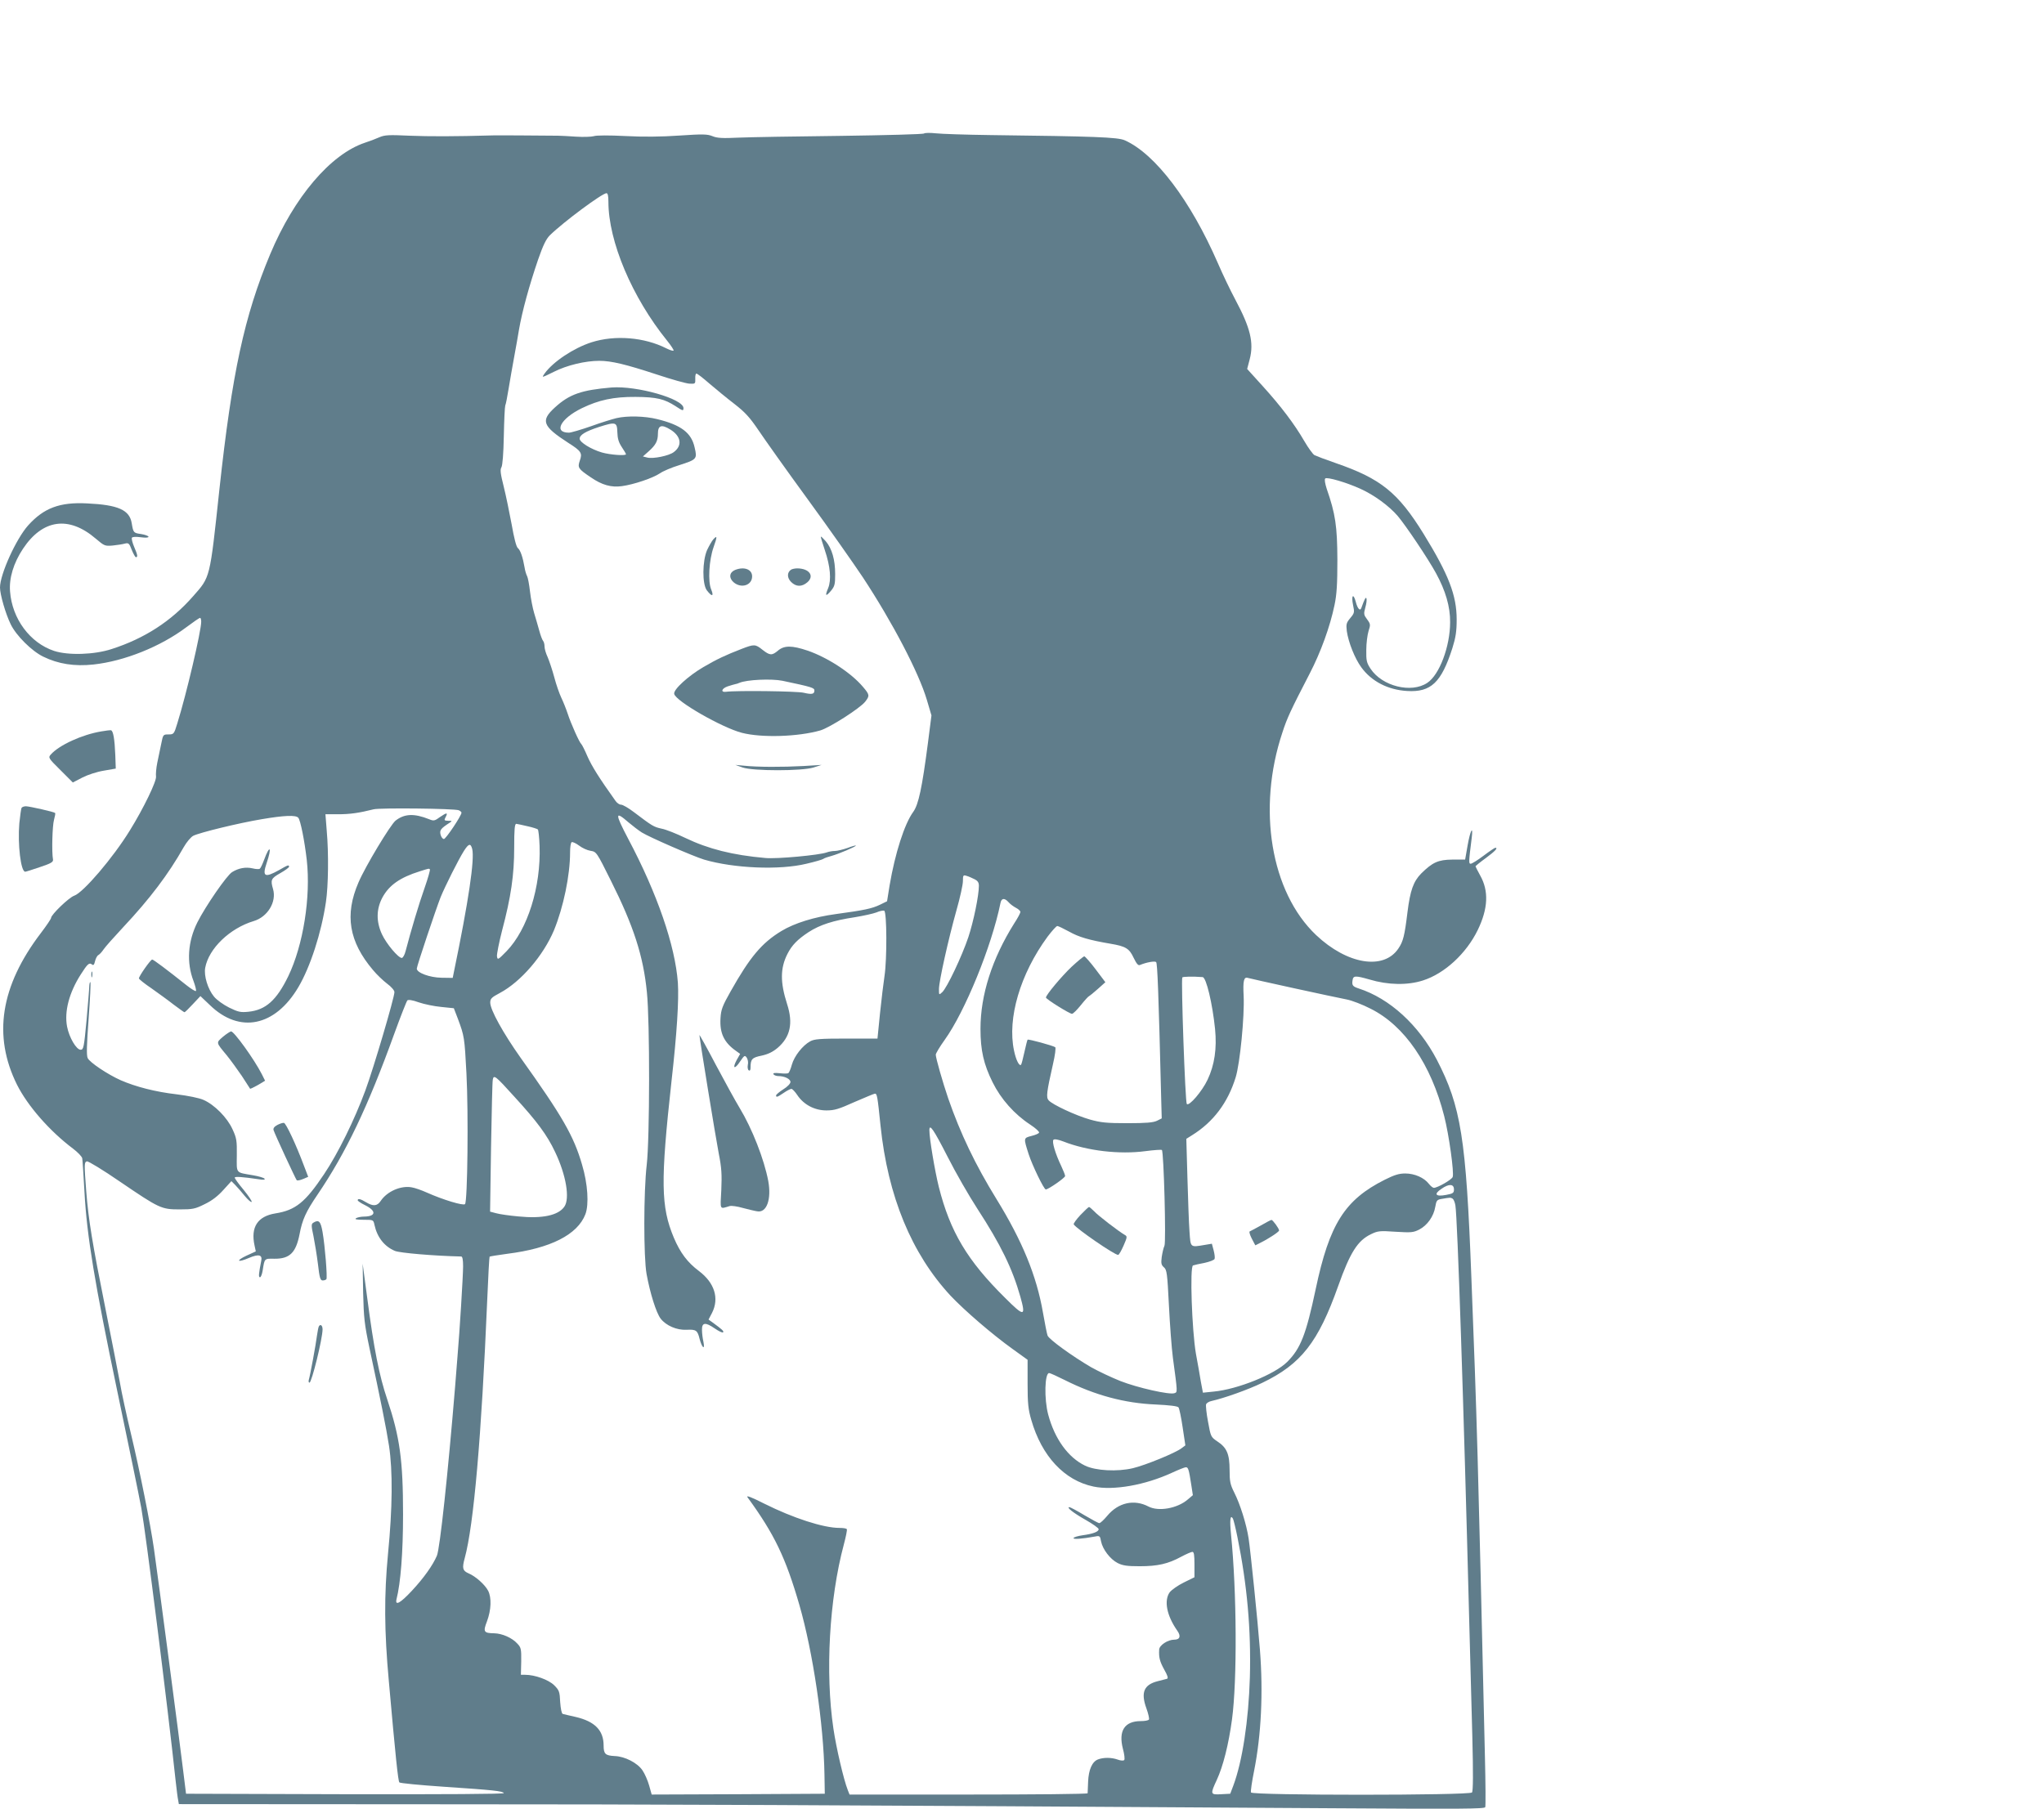 <?xml version="1.0" standalone="no"?>
<!DOCTYPE svg PUBLIC "-//W3C//DTD SVG 20010904//EN"
 "http://www.w3.org/TR/2001/REC-SVG-20010904/DTD/svg10.dtd">
<svg version="1.0" xmlns="http://www.w3.org/2000/svg"
 width="1280pt" height="1133pt" viewBox="0 0 1280 1133"
 preserveAspectRatio="xMidYMid meet">
<g transform="translate(0,1133) scale(0.1,-0.1)"
fill="#607d8b" stroke="none">
<path d="M5787 10494 c-5 -5 -239 -11 -520 -15 -282 -3 -570 -8 -640 -11 -103
-5 -136 -3 -165 9 -32 13 -59 14 -207 4 -114 -8 -226 -9 -340 -3 -100 5 -181
5 -197 -1 -15 -4 -64 -6 -110 -3 -46 3 -96 6 -113 6 -111 1 -376 3 -405 2
-245 -7 -401 -7 -525 -2 -130 6 -155 5 -190 -10 -22 -10 -62 -25 -90 -34 -215
-72 -443 -340 -593 -698 -162 -387 -239 -744 -318 -1473 -61 -567 -56 -546
-166 -671 -136 -155 -303 -263 -508 -329 -109 -36 -272 -41 -361 -12 -151 50
-263 201 -276 372 -7 84 22 179 81 268 123 185 287 208 456 63 53 -45 57 -47
105 -43 28 3 62 8 76 12 24 6 28 3 44 -39 10 -25 22 -46 26 -46 13 0 11 14
-11 65 -11 26 -17 51 -14 57 4 6 26 7 55 3 30 -4 49 -3 49 3 0 5 -21 13 -46
17 -48 7 -49 8 -59 67 -13 84 -85 116 -280 125 -171 9 -271 -29 -369 -138 -75
-84 -176 -306 -176 -389 0 -43 35 -165 67 -230 34 -71 133 -169 204 -203 94
-46 196 -62 315 -49 193 21 419 112 579 232 44 33 83 60 88 60 4 0 7 -11 7
-24 0 -59 -93 -456 -150 -638 -20 -66 -22 -68 -55 -68 -33 0 -34 -1 -45 -57
-7 -32 -18 -86 -25 -120 -7 -34 -10 -73 -8 -86 5 -28 -78 -200 -163 -337 -106
-173 -293 -391 -349 -410 -33 -11 -145 -119 -145 -139 0 -6 -29 -49 -64 -95
-253 -332 -302 -644 -149 -951 66 -131 203 -289 351 -400 29 -22 55 -49 57
-60 2 -11 8 -106 14 -211 15 -277 64 -572 206 -1250 68 -324 136 -653 150
-730 27 -148 165 -1240 215 -1709 6 -55 13 -110 16 -122 l4 -23 1598 -1 c1425
0 2316 -4 5658 -25 772 -5 922 -4 925 7 3 8 2 149 -2 314 -44 1900 -50 2113
-85 3005 -33 872 -65 1070 -216 1362 -114 218 -295 384 -490 447 -37 12 -43
20 -38 51 4 30 18 30 106 5 116 -35 239 -37 335 -6 135 43 271 168 343 316 65
134 70 245 15 342 -16 29 -29 55 -29 57 0 2 29 26 65 52 58 43 78 64 59 64 -4
0 -37 -22 -74 -50 -37 -28 -73 -50 -80 -50 -13 0 -13 10 6 160 11 86 -9 50
-26 -48 l-15 -86 -81 0 c-88 -1 -123 -17 -194 -87 -49 -50 -69 -106 -86 -242
-18 -148 -27 -184 -57 -228 -92 -137 -320 -100 -515 84 -284 269 -371 792
-211 1270 29 90 53 141 170 367 70 135 128 295 156 430 14 66 18 131 18 285
-1 209 -12 286 -67 444 -10 32 -15 58 -9 64 11 11 133 -25 219 -64 87 -39 181
-108 235 -171 52 -62 188 -264 240 -359 59 -108 89 -209 88 -306 0 -152 -67
-330 -143 -380 -100 -67 -283 -21 -355 88 -25 38 -28 51 -27 118 0 42 7 95 14
118 13 40 13 44 -9 74 -21 28 -22 34 -11 74 7 24 10 49 7 57 -4 11 -12 -4 -32
-60 -8 -22 -24 -4 -35 39 -15 56 -29 40 -17 -20 10 -46 9 -51 -17 -82 -25 -30
-27 -38 -22 -82 10 -70 50 -171 91 -227 64 -88 167 -141 287 -148 149 -9 214
53 283 268 21 67 27 105 27 180 0 151 -50 281 -207 536 -160 259 -268 346
-549 443 -64 22 -124 45 -134 50 -10 5 -39 45 -64 88 -62 107 -146 218 -261
345 l-97 107 16 61 c27 104 4 197 -90 373 -30 56 -80 160 -110 230 -170 390
-391 683 -582 768 -43 20 -192 25 -844 33 -151 2 -304 7 -340 11 -36 4 -69 3
-73 -1z m-1977 -428 c0 -248 148 -598 367 -869 25 -31 44 -60 41 -63 -4 -3
-23 3 -45 14 -138 70 -322 85 -469 38 -112 -36 -241 -122 -294 -196 -19 -27
-19 -27 58 11 83 42 198 69 285 69 75 0 166 -22 358 -85 93 -31 186 -57 206
-58 37 -2 38 -1 37 31 -1 17 2 32 7 32 6 0 42 -28 82 -63 40 -34 110 -92 156
-127 68 -53 96 -84 151 -165 37 -55 175 -250 308 -432 133 -182 288 -403 346
-490 185 -281 350 -597 400 -766 l29 -98 -22 -172 c-37 -284 -59 -386 -92
-432 -55 -75 -114 -260 -148 -460 l-16 -100 -45 -22 c-50 -24 -98 -34 -274
-58 -136 -18 -261 -57 -342 -106 -124 -75 -198 -164 -319 -379 -51 -90 -60
-114 -63 -167 -6 -94 22 -153 98 -206 l25 -18 -22 -39 c-29 -54 -12 -60 22 -8
26 38 29 40 41 24 7 -11 11 -30 7 -46 -3 -15 0 -31 6 -34 7 -5 11 2 11 16 0
54 9 64 69 76 41 9 70 23 101 49 79 68 98 154 59 274 -44 137 -43 225 2 314
28 55 63 91 133 137 71 46 156 73 289 93 54 9 114 22 135 30 20 9 42 13 49 11
17 -7 18 -304 2 -409 -6 -40 -19 -144 -28 -232 l-16 -160 -195 0 c-166 0 -200
-3 -226 -17 -48 -26 -100 -93 -115 -146 -7 -26 -17 -50 -22 -53 -5 -4 -29 -4
-54 -1 -33 3 -44 2 -39 -7 4 -6 18 -11 31 -11 38 0 75 -18 75 -37 0 -10 -19
-30 -45 -46 -25 -16 -45 -33 -45 -38 0 -14 8 -11 48 16 20 14 42 25 48 25 6 0
23 -18 37 -39 40 -60 108 -96 182 -96 51 0 77 8 177 53 65 28 122 52 127 52
13 0 16 -13 35 -200 46 -443 194 -802 439 -1066 87 -92 258 -240 389 -334 l93
-67 0 -149 c0 -124 4 -162 23 -227 65 -227 207 -380 390 -418 125 -26 322 9
490 86 41 19 81 35 88 35 15 0 19 -13 34 -110 l10 -65 -32 -27 c-65 -56 -183
-77 -246 -44 -90 47 -189 25 -258 -58 -21 -25 -43 -46 -50 -46 -6 0 -48 23
-94 50 -46 28 -88 50 -93 50 -22 0 26 -37 102 -80 44 -25 81 -51 81 -58 0 -16
-35 -29 -100 -38 -28 -4 -53 -11 -57 -17 -6 -10 52 -6 134 9 30 6 32 4 38 -30
10 -50 57 -112 104 -136 32 -16 59 -20 138 -20 113 0 178 15 259 59 32 17 64
31 71 31 10 0 13 -20 13 -79 l0 -80 -67 -33 c-37 -18 -76 -46 -88 -61 -37 -52
-19 -146 47 -240 25 -35 17 -57 -19 -57 -40 0 -93 -35 -94 -62 -3 -50 4 -75
32 -126 21 -37 26 -54 17 -57 -7 -2 -33 -9 -58 -15 -87 -22 -107 -71 -71 -170
12 -33 19 -65 16 -70 -3 -6 -26 -10 -51 -10 -102 0 -141 -61 -112 -174 9 -33
13 -65 8 -70 -5 -5 -22 -4 -41 3 -39 14 -89 14 -123 1 -37 -14 -59 -65 -62
-140 -2 -36 -3 -68 -3 -72 -1 -5 -336 -8 -746 -8 l-745 0 -11 28 c-26 66 -72
263 -90 385 -52 350 -26 812 65 1152 13 49 22 93 19 97 -2 5 -23 8 -46 8 -101
0 -291 62 -471 152 -81 41 -115 54 -105 40 168 -230 239 -378 325 -675 85
-295 152 -747 157 -1062 l2 -120 -542 -3 -542 -2 -16 57 c-9 32 -28 75 -42 95
-31 46 -110 87 -173 89 -59 3 -70 13 -70 66 0 95 -55 151 -175 179 -39 9 -75
17 -81 19 -7 2 -13 33 -16 74 -3 66 -6 74 -38 106 -35 34 -120 65 -181 65
l-27 0 2 84 c1 77 -1 87 -24 111 -33 37 -96 64 -145 65 -66 1 -71 9 -45 76 26
70 29 147 7 190 -20 39 -80 92 -124 110 -36 16 -40 32 -23 94 57 208 105 764
141 1615 6 149 13 272 15 274 2 2 52 10 111 18 271 34 440 120 489 248 23 61
15 190 -21 310 -52 180 -123 303 -385 670 -109 154 -190 300 -190 345 0 25 8
33 61 61 131 70 271 233 338 392 59 144 101 344 101 489 0 31 4 60 10 63 5 3
26 -6 46 -21 19 -15 52 -30 72 -33 37 -6 38 -7 127 -186 143 -285 204 -474
226 -700 19 -183 18 -918 -1 -1080 -20 -170 -20 -581 -1 -685 22 -120 60 -242
88 -279 34 -44 101 -73 162 -70 60 3 69 -3 82 -57 15 -57 35 -73 24 -18 -5 21
-9 55 -9 74 -1 47 21 50 79 10 26 -18 49 -29 53 -25 7 7 -6 18 -63 60 l-28 20
22 42 c46 91 16 188 -82 262 -72 54 -117 114 -157 208 -82 195 -84 353 -15
980 34 300 47 510 40 618 -17 232 -129 558 -311 901 -84 160 -84 178 2 103 26
-22 64 -51 83 -63 50 -31 324 -150 390 -170 187 -55 473 -67 641 -26 52 12
100 26 105 30 6 5 29 13 52 19 44 12 153 58 153 65 0 2 -24 -4 -52 -15 -29
-10 -65 -19 -80 -19 -15 0 -38 -4 -51 -9 -45 -17 -314 -42 -384 -35 -206 18
-358 57 -500 125 -56 27 -123 54 -151 59 -49 11 -57 16 -172 103 -34 26 -70
47 -81 47 -10 0 -25 10 -34 23 -103 144 -149 218 -176 279 -17 40 -35 75 -39
78 -11 8 -65 128 -85 190 -10 30 -28 75 -40 100 -12 25 -32 82 -44 128 -12 45
-31 101 -41 125 -11 23 -20 53 -20 68 0 14 -4 29 -9 35 -5 5 -16 34 -24 64 -8
30 -23 80 -32 110 -9 30 -21 91 -26 135 -5 44 -13 87 -18 96 -5 9 -13 34 -16
55 -11 64 -26 108 -42 121 -10 8 -24 63 -39 149 -14 75 -36 182 -50 238 -20
79 -23 105 -14 119 7 12 13 86 15 195 2 98 6 184 9 192 4 8 13 56 21 105 8 50
24 140 35 200 11 61 25 137 30 170 20 115 63 273 120 440 31 89 50 128 73 151
87 85 327 263 355 264 8 0 12 -17 12 -54z m-937 -3811 c9 -4 17 -11 17 -15 0
-19 -98 -165 -110 -165 -8 0 -17 12 -21 27 -7 28 0 38 57 75 17 11 16 12 -9
12 -25 1 -27 3 -17 22 17 31 8 31 -34 2 -34 -25 -40 -26 -69 -14 -93 37 -154
35 -210 -9 -32 -26 -189 -286 -232 -387 -88 -203 -60 -371 91 -549 23 -28 63
-66 88 -85 26 -19 46 -42 46 -53 0 -34 -130 -475 -182 -616 -68 -184 -171
-394 -259 -525 -117 -175 -178 -225 -304 -245 -112 -18 -156 -86 -131 -201 l8
-37 -59 -27 c-70 -33 -56 -45 16 -14 61 26 85 20 77 -18 -16 -81 -18 -103 -8
-103 6 0 13 19 17 43 12 76 10 74 73 73 96 -1 135 37 158 154 17 91 40 141
112 247 178 262 316 551 481 1008 40 110 77 204 82 209 5 6 33 2 71 -12 35
-12 98 -25 142 -29 l78 -8 25 -65 c41 -110 42 -117 54 -344 13 -248 7 -802 -9
-818 -11 -11 -137 27 -238 72 -33 15 -76 30 -95 33 -68 13 -155 -25 -195 -85
-22 -33 -47 -35 -92 -8 -34 21 -52 25 -52 12 0 -4 20 -18 45 -30 73 -36 71
-71 -5 -72 -19 0 -42 -5 -50 -10 -11 -7 3 -10 47 -10 61 0 61 0 68 -32 17 -78
62 -135 128 -163 32 -13 243 -31 415 -35 8 0 12 -19 12 -62 0 -57 -22 -416
-35 -563 -2 -33 -10 -118 -15 -190 -45 -546 -95 -1014 -114 -1059 -25 -59 -83
-141 -158 -221 -71 -76 -105 -95 -95 -52 26 103 41 292 41 532 0 339 -20 484
-99 720 -50 147 -84 319 -125 633 l-29 217 3 -180 c4 -161 8 -198 40 -350 69
-322 105 -500 122 -610 24 -157 22 -391 -6 -675 -25 -262 -24 -484 5 -800 42
-474 58 -626 66 -634 4 -5 128 -17 276 -27 311 -21 371 -27 378 -40 4 -6 -375
-8 -992 -7 l-998 3 -18 145 c-19 160 -159 1223 -183 1390 -22 154 -88 486
-144 720 -27 113 -59 259 -70 325 -12 66 -53 273 -90 460 -81 404 -106 554
-120 734 -13 172 -13 181 4 187 7 3 101 -54 207 -127 247 -168 259 -174 374
-174 82 0 97 3 157 33 46 22 83 51 117 89 l50 55 23 -23 c13 -13 40 -44 60
-69 20 -24 40 -42 44 -38 3 4 -19 37 -50 75 -31 37 -56 71 -56 77 0 8 47 5
149 -10 30 -5 42 -4 38 3 -4 6 -37 16 -74 22 -109 19 -101 8 -100 124 1 92 -1
108 -27 164 -33 73 -113 154 -182 184 -27 12 -96 26 -169 35 -131 15 -255 47
-349 88 -81 36 -195 112 -207 139 -8 17 -6 85 6 246 9 123 14 226 11 229 -3 3
-6 -8 -7 -24 0 -16 -8 -112 -17 -214 -16 -171 -19 -185 -37 -185 -27 0 -72 77
-85 145 -18 95 13 213 86 327 42 66 53 76 70 62 9 -7 14 -2 19 20 4 17 13 35
21 39 9 5 23 21 33 36 10 15 65 77 122 138 168 179 284 333 379 501 18 32 45
64 60 72 39 20 285 80 429 104 141 24 214 27 229 9 14 -17 39 -143 53 -264 26
-232 -22 -534 -116 -729 -73 -150 -141 -211 -249 -222 -49 -5 -64 -2 -121 26
-36 18 -78 48 -95 69 -39 47 -64 131 -55 180 22 121 154 248 304 293 87 26
144 120 121 200 -17 58 -13 67 45 100 30 17 55 35 55 40 0 14 -6 12 -63 -21
-90 -50 -106 -41 -77 45 34 100 20 118 -16 20 -10 -27 -22 -53 -27 -56 -5 -4
-25 -3 -45 2 -44 10 -87 2 -128 -23 -33 -19 -167 -214 -218 -315 -60 -120 -69
-252 -24 -368 11 -30 18 -58 15 -62 -4 -3 -30 13 -59 36 -122 97 -207 161
-215 161 -10 0 -83 -104 -83 -118 0 -5 35 -33 78 -62 42 -30 105 -75 139 -102
35 -26 65 -48 68 -48 4 0 27 23 53 51 l47 50 59 -56 c186 -181 409 -135 555
113 74 126 143 337 172 532 15 100 18 303 5 448 l-8 102 80 0 c74 0 130 8 222
31 40 10 506 5 533 -6z m430 -100 c33 -7 62 -17 65 -20 4 -4 9 -50 11 -103 9
-257 -75 -524 -207 -660 -54 -55 -56 -56 -60 -31 -1 14 13 86 32 160 56 211
76 349 76 520 0 113 3 149 13 149 6 -1 38 -7 70 -15z m-346 -142 c16 -65 -22
-324 -115 -773 l-7 -35 -70 1 c-73 1 -155 31 -155 57 0 16 119 370 149 447 28
69 113 238 146 290 30 47 42 50 52 13z m-265 -128 c3 -3 -12 -56 -33 -116 -35
-98 -87 -273 -119 -396 -6 -24 -17 -43 -24 -43 -22 0 -96 88 -124 148 -37 80
-36 158 3 231 42 77 110 125 235 164 57 18 56 18 62 12z m3411 -62 c20 -10 27
-21 27 -41 0 -61 -33 -222 -66 -322 -40 -119 -134 -318 -164 -345 -20 -18 -20
-18 -20 20 0 49 59 313 110 495 22 77 40 159 40 181 0 37 2 40 23 33 12 -3 34
-13 50 -21z m213 -144 c10 -12 31 -27 46 -35 16 -8 28 -20 28 -26 0 -6 -17
-39 -39 -72 -138 -220 -211 -447 -211 -660 0 -135 20 -222 76 -335 52 -105
136 -200 237 -266 32 -21 56 -43 54 -49 -2 -6 -23 -15 -48 -21 -50 -13 -50
-12 -17 -115 22 -68 95 -220 107 -220 16 0 121 73 121 84 0 7 -11 34 -24 62
-37 77 -60 154 -49 165 6 6 29 2 63 -11 148 -58 349 -82 514 -60 53 7 99 10
102 7 12 -11 27 -578 16 -600 -6 -12 -13 -44 -17 -70 -5 -40 -3 -50 14 -65 18
-15 21 -38 31 -237 6 -121 17 -269 25 -330 30 -221 29 -214 10 -221 -29 -12
-232 34 -339 76 -55 22 -138 61 -184 87 -118 69 -263 174 -272 198 -4 11 -17
76 -29 145 -40 230 -129 447 -291 710 -133 216 -226 411 -302 630 -35 103 -78
253 -78 274 0 8 25 50 56 93 127 177 294 586 349 856 6 32 25 35 51 6z m379
-184 c60 -34 124 -53 259 -76 96 -16 118 -30 145 -88 19 -39 29 -50 40 -45 41
17 93 26 101 18 8 -8 15 -182 32 -869 l3 -110 -30 -15 c-23 -11 -66 -15 -185
-15 -132 0 -167 4 -235 23 -88 25 -234 93 -258 120 -17 19 -13 50 27 227 13
55 19 103 14 106 -15 10 -168 52 -173 47 -2 -2 -11 -37 -20 -78 -9 -41 -18
-76 -21 -79 -11 -11 -32 30 -44 89 -43 202 39 480 210 713 28 37 55 67 61 67
6 0 39 -16 74 -35z m836 -285 c23 -1 62 -168 78 -325 12 -122 -3 -225 -47
-318 -34 -72 -115 -167 -130 -152 -10 10 -37 778 -28 793 3 5 64 7 127 2z
m569 -69 c151 -33 301 -65 333 -71 32 -6 100 -32 150 -58 213 -106 379 -349
461 -673 30 -117 63 -356 53 -381 -6 -17 -95 -68 -118 -68 -6 0 -20 11 -31 25
-30 39 -90 65 -148 65 -39 0 -68 -9 -128 -39 -251 -126 -347 -278 -433 -686
-60 -283 -94 -371 -178 -455 -78 -78 -311 -172 -460 -186 l-68 -7 -13 69 c-6
38 -20 117 -31 176 -25 147 -39 545 -18 552 8 3 40 10 72 16 32 7 61 18 63 25
3 7 0 31 -6 54 l-11 41 -42 -7 c-95 -16 -91 -19 -98 82 -4 50 -9 201 -13 336
l-7 246 35 22 c134 83 225 204 274 363 27 87 56 382 50 510 -5 94 1 121 26
113 6 -2 135 -31 286 -64z m-4879 -680 c142 -155 205 -240 255 -346 69 -144
94 -292 58 -343 -38 -55 -139 -76 -288 -61 -56 5 -118 14 -139 20 l-38 10 6
402 c4 221 8 412 11 425 6 32 16 25 135 -107z m2713 -376 c50 -99 134 -245
186 -325 147 -226 220 -376 270 -553 35 -125 24 -126 -96 -6 -236 233 -344
414 -415 695 -25 101 -59 303 -59 355 0 44 26 6 114 -166z m3171 -205 c0 -22
-6 -26 -48 -34 -67 -13 -81 4 -30 38 47 33 78 31 78 -4z m-8 -58 c6 -4 14 -23
17 -42 13 -76 52 -1251 86 -2580 6 -223 15 -558 20 -745 6 -236 5 -343 -2
-352 -16 -19 -1376 -19 -1384 0 -3 8 6 69 20 138 44 223 57 486 36 755 -15
193 -59 619 -71 699 -14 90 -53 214 -90 287 -25 50 -29 69 -29 140 0 100 -17
141 -77 180 -41 28 -41 30 -58 123 -10 52 -15 101 -12 110 4 8 19 17 34 20 80
18 229 71 318 114 243 117 350 254 475 606 75 211 122 285 206 325 41 20 54
22 153 15 98 -6 112 -5 149 14 50 26 90 82 100 142 7 40 10 45 42 50 52 9 54
9 67 1z m-2429 -1136 c189 -95 375 -145 569 -153 85 -4 137 -10 143 -18 5 -6
17 -63 26 -125 l17 -113 -24 -18 c-37 -29 -228 -107 -305 -125 -98 -23 -232
-16 -299 16 -106 51 -190 167 -231 320 -26 98 -22 260 6 260 6 0 50 -20 98
-44z m1081 -983 c61 -300 86 -580 78 -878 -8 -272 -47 -528 -104 -680 l-19
-50 -57 -3 c-68 -4 -69 0 -27 90 39 84 74 222 95 378 33 245 30 802 -6 1158
-9 92 -5 129 12 100 4 -8 17 -60 28 -115z"/>
<path d="M3830 8903 c-189 -16 -264 -42 -355 -125 -91 -83 -78 -117 84 -222
81 -51 89 -64 72 -111 -15 -44 -11 -51 69 -105 70 -48 127 -64 194 -55 75 10
195 51 238 80 20 14 74 37 120 51 112 36 115 39 98 111 -20 92 -84 141 -235
178 -77 19 -187 22 -255 6 -25 -6 -97 -28 -160 -51 -63 -22 -125 -40 -137 -40
-99 0 -53 88 80 153 107 52 200 72 337 71 134 -1 181 -13 252 -59 44 -29 48
-30 48 -11 0 58 -292 141 -450 129z m36 -280 c1 -39 8 -63 27 -92 15 -22 27
-43 27 -46 0 -11 -99 -4 -151 11 -68 20 -139 64 -139 86 0 24 36 46 122 74
104 33 112 31 114 -33z m331 17 c68 -41 78 -101 22 -142 -30 -23 -129 -43
-165 -34 l-28 7 36 32 c44 39 58 65 58 110 0 53 22 61 77 27z"/>
<path d="M4467 7952 c-9 -10 -26 -40 -39 -67 -30 -69 -31 -212 -2 -252 32 -42
46 -40 28 4 -22 50 -14 186 15 267 23 65 23 75 -2 48z"/>
<path d="M5140 7968 c0 -4 11 -42 25 -83 35 -103 42 -188 21 -239 -21 -50 -15
-55 18 -16 23 28 26 40 26 104 0 90 -20 160 -59 206 -17 19 -30 32 -31 28z"/>
<path d="M4603 7760 c-36 -15 -40 -50 -9 -77 48 -41 116 -19 116 37 0 44 -50
63 -107 40z"/>
<path d="M4954 7762 c-26 -17 -26 -51 0 -77 31 -31 67 -32 102 -2 46 40 11 87
-64 87 -15 0 -32 -4 -38 -8z"/>
<path d="M4645 7266 c-101 -39 -156 -65 -240 -114 -94 -55 -189 -141 -183
-168 8 -45 300 -212 424 -244 124 -32 351 -25 491 15 58 17 249 139 281 180
29 37 28 44 -14 93 -75 89 -224 185 -347 227 -98 33 -146 33 -185 0 -38 -32
-51 -31 -97 5 -45 36 -52 36 -130 6z m255 -200 c185 -39 200 -44 200 -61 0
-23 -16 -26 -67 -14 -41 10 -419 15 -487 6 -35 -4 -27 21 11 34 21 7 43 13 48
14 6 1 17 4 25 8 46 20 201 27 270 13z"/>
<path d="M4650 6523 c65 -23 373 -23 445 0 l50 16 -115 -7 c-128 -7 -285 -7
-370 2 l-55 5 45 -16z"/>
<path d="M4380 4847 c0 -18 101 -638 121 -742 18 -90 20 -132 16 -228 -7 -130
-12 -120 53 -101 11 3 48 -2 82 -12 35 -9 75 -19 90 -21 59 -11 90 75 69 190
-26 137 -101 328 -179 457 -25 41 -92 163 -149 270 -56 107 -103 191 -103 187z"/>
<path d="M572 5225 c0 -16 2 -22 5 -12 2 9 2 23 0 30 -3 6 -5 -1 -5 -18z"/>
<path d="M1396 4836 c-44 -38 -44 -34 24 -116 25 -31 68 -90 95 -130 27 -41
50 -77 51 -79 2 -2 24 9 49 23 l45 27 -21 42 c-47 92 -173 267 -192 267 -6 -1
-30 -16 -51 -34z"/>
<path d="M1737 4284 c-19 -10 -27 -21 -24 -32 8 -26 138 -306 145 -314 4 -4
22 0 39 7 l33 14 -26 68 c-50 134 -113 268 -126 270 -7 1 -26 -5 -41 -13z"/>
<path d="M1961 3671 c-12 -8 -12 -19 2 -83 8 -40 21 -119 28 -175 10 -88 15
-103 30 -103 10 0 20 4 23 8 7 12 -9 209 -24 295 -12 69 -24 80 -59 58z"/>
<path d="M1997 3023 c-3 -5 -8 -30 -12 -58 -7 -57 -43 -251 -51 -277 -3 -10
-1 -18 4 -18 14 0 81 272 82 333 0 25 -13 36 -23 20z"/>
<path d="M6766 3720 c-26 -28 -45 -54 -42 -59 18 -28 255 -191 278 -191 5 0
20 26 34 58 23 53 24 58 8 67 -40 23 -171 124 -193 149 -14 14 -28 26 -31 26
-4 0 -28 -23 -54 -50z"/>
<path d="M6710 5274 c-64 -61 -160 -176 -160 -192 0 -10 148 -102 163 -102 7
0 32 25 56 55 24 30 47 55 50 55 3 1 28 21 55 45 l48 43 -61 81 c-34 45 -66
81 -71 81 -5 0 -41 -30 -80 -66z"/>
<path d="M7895 3654 c-33 -18 -64 -35 -69 -37 -5 -1 1 -22 13 -45 l22 -42 32
16 c56 28 117 69 117 77 0 12 -40 67 -48 66 -4 0 -34 -16 -67 -35z"/>
<path d="M635 6749 c-121 -20 -265 -86 -317 -145 -17 -19 -15 -23 60 -97 l78
-78 60 31 c33 17 91 36 134 43 l75 13 -3 85 c-4 100 -13 152 -27 155 -6 1 -32
-2 -60 -7z"/>
<path d="M135 6270 c-3 -5 -9 -49 -14 -97 -11 -130 9 -303 37 -303 4 0 46 13
92 29 70 23 84 32 82 47 -9 47 -4 213 6 248 6 22 10 42 7 44 -6 7 -158 41
-182 42 -12 0 -24 -4 -28 -10z"/>
</g>
</svg>
